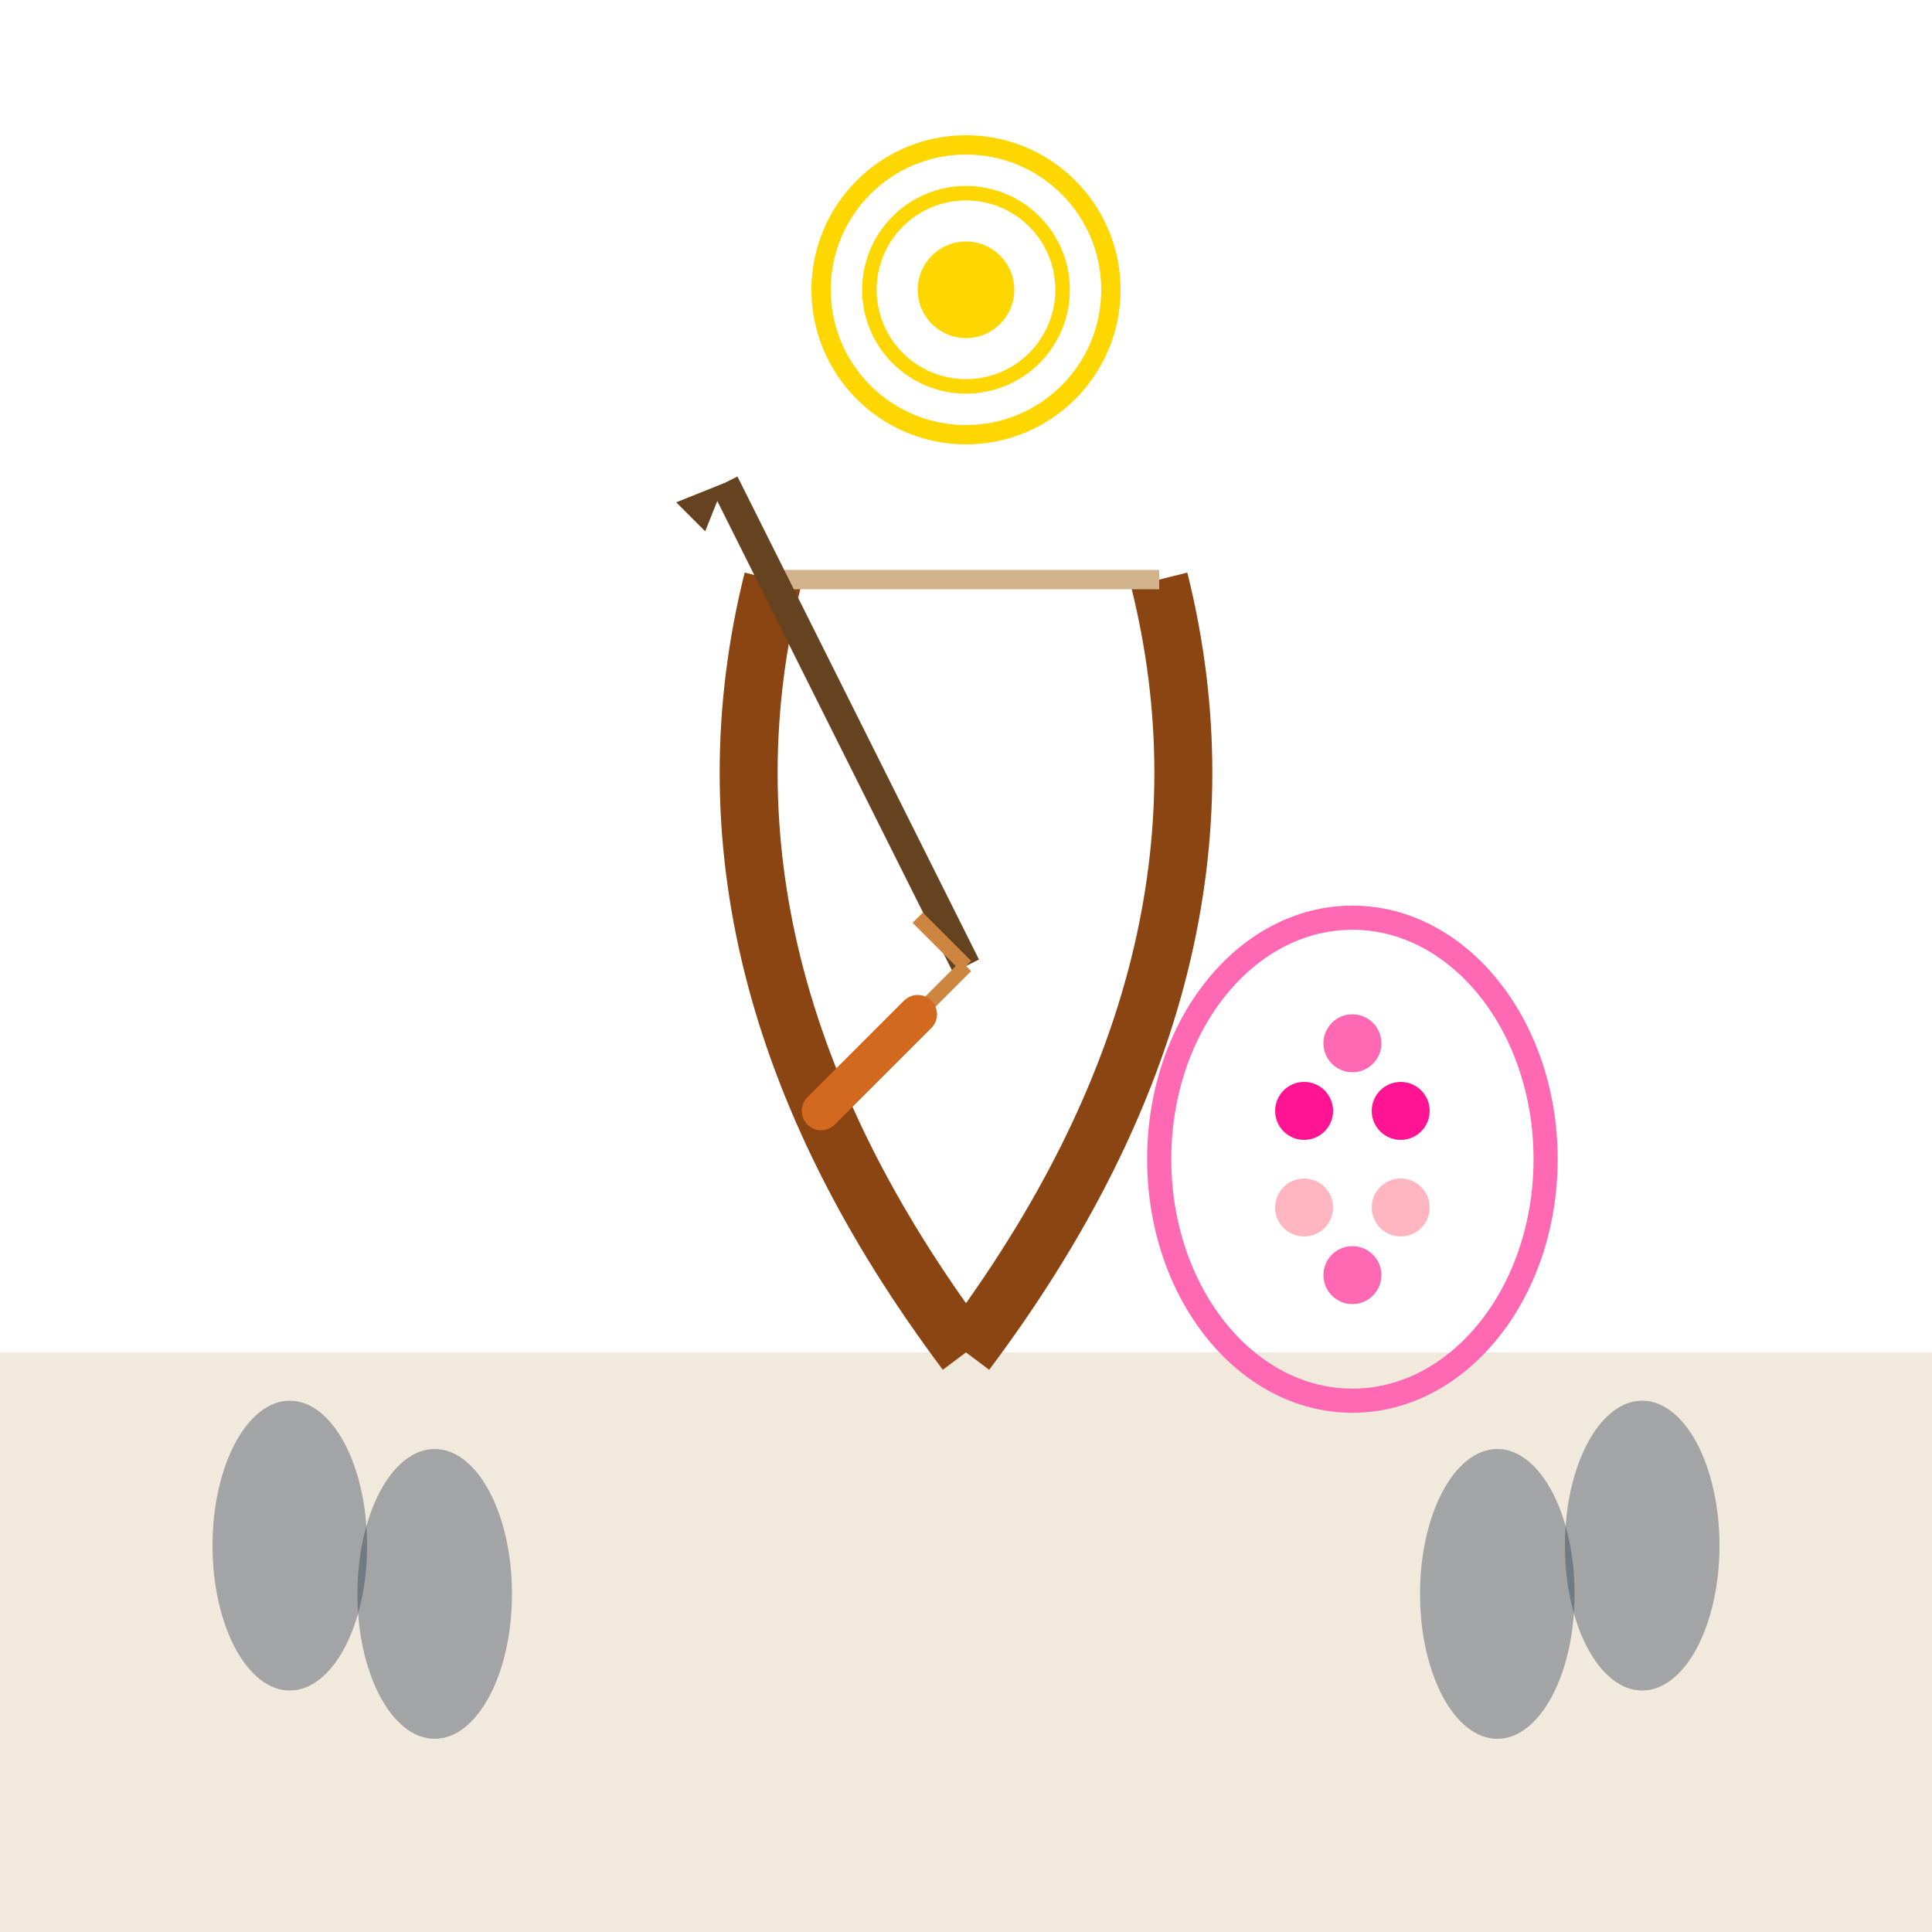 <svg xmlns="http://www.w3.org/2000/svg" viewBox="0 0 200 200" aria-labelledby="swayamvara-title">
  <title id="swayamvara-title">The Swayamvara Bow</title>
  
  <!-- Assembly hall floor -->
  <rect y="140" width="200" height="60" fill="#D2B48C" opacity="0.3"/>
  
  <!-- Bow (center piece) -->
  <path d="M 100 140 Q 70 100 80 60" stroke="#8B4513" stroke-width="6" fill="none"/>
  <path d="M 100 140 Q 130 100 120 60" stroke="#8B4513" stroke-width="6" fill="none"/>
  <line x1="80" y1="60" x2="120" y2="60" stroke="#D2B48C" stroke-width="2"/>
  
  <!-- Arrow notched -->
  <line x1="100" y1="100" x2="75" y2="50" stroke="#654321" stroke-width="3"/>
  <polygon points="75,50 70,52 73,55" fill="#654321"/>
  <path d="M 100 100 L 95 95 M 100 100 L 95 105" stroke="#CD853F" stroke-width="1.5"/>
  
  <!-- Target above (fish/yantra) -->
  <circle cx="100" cy="30" r="15" fill="none" stroke="#FFD700" stroke-width="2"/>
  <circle cx="100" cy="30" r="10" fill="none" stroke="#FFD700" stroke-width="1.5"/>
  <circle cx="100" cy="30" r="5" fill="#FFD700"/>
  
  <!-- Garland (symbol of choice) -->
  <ellipse cx="140" cy="120" rx="20" ry="25" fill="none" stroke="#FF69B4" stroke-width="2.5"/>
  <circle cx="135" cy="115" r="3" fill="#FF1493"/>
  <circle cx="145" cy="115" r="3" fill="#FF1493"/>
  <circle cx="135" cy="125" r="3" fill="#FFB6C1"/>
  <circle cx="145" cy="125" r="3" fill="#FFB6C1"/>
  <circle cx="140" cy="108" r="3" fill="#FF69B4"/>
  <circle cx="140" cy="132" r="3" fill="#FF69B4"/>
  
  <!-- Archer's hand reaching for bow -->
  <path d="M 95 105 L 90 110 L 85 115" stroke="#D2691E" stroke-width="4" fill="none" stroke-linecap="round"/>
  
  <!-- Witnesses/crowd (simplified silhouettes) -->
  <ellipse cx="30" cy="160" rx="8" ry="15" fill="#2C3E50" opacity="0.4"/>
  <ellipse cx="45" cy="165" rx="8" ry="15" fill="#2C3E50" opacity="0.4"/>
  <ellipse cx="170" cy="160" rx="8" ry="15" fill="#2C3E50" opacity="0.4"/>
  <ellipse cx="155" cy="165" rx="8" ry="15" fill="#2C3E50" opacity="0.4"/>
</svg>
